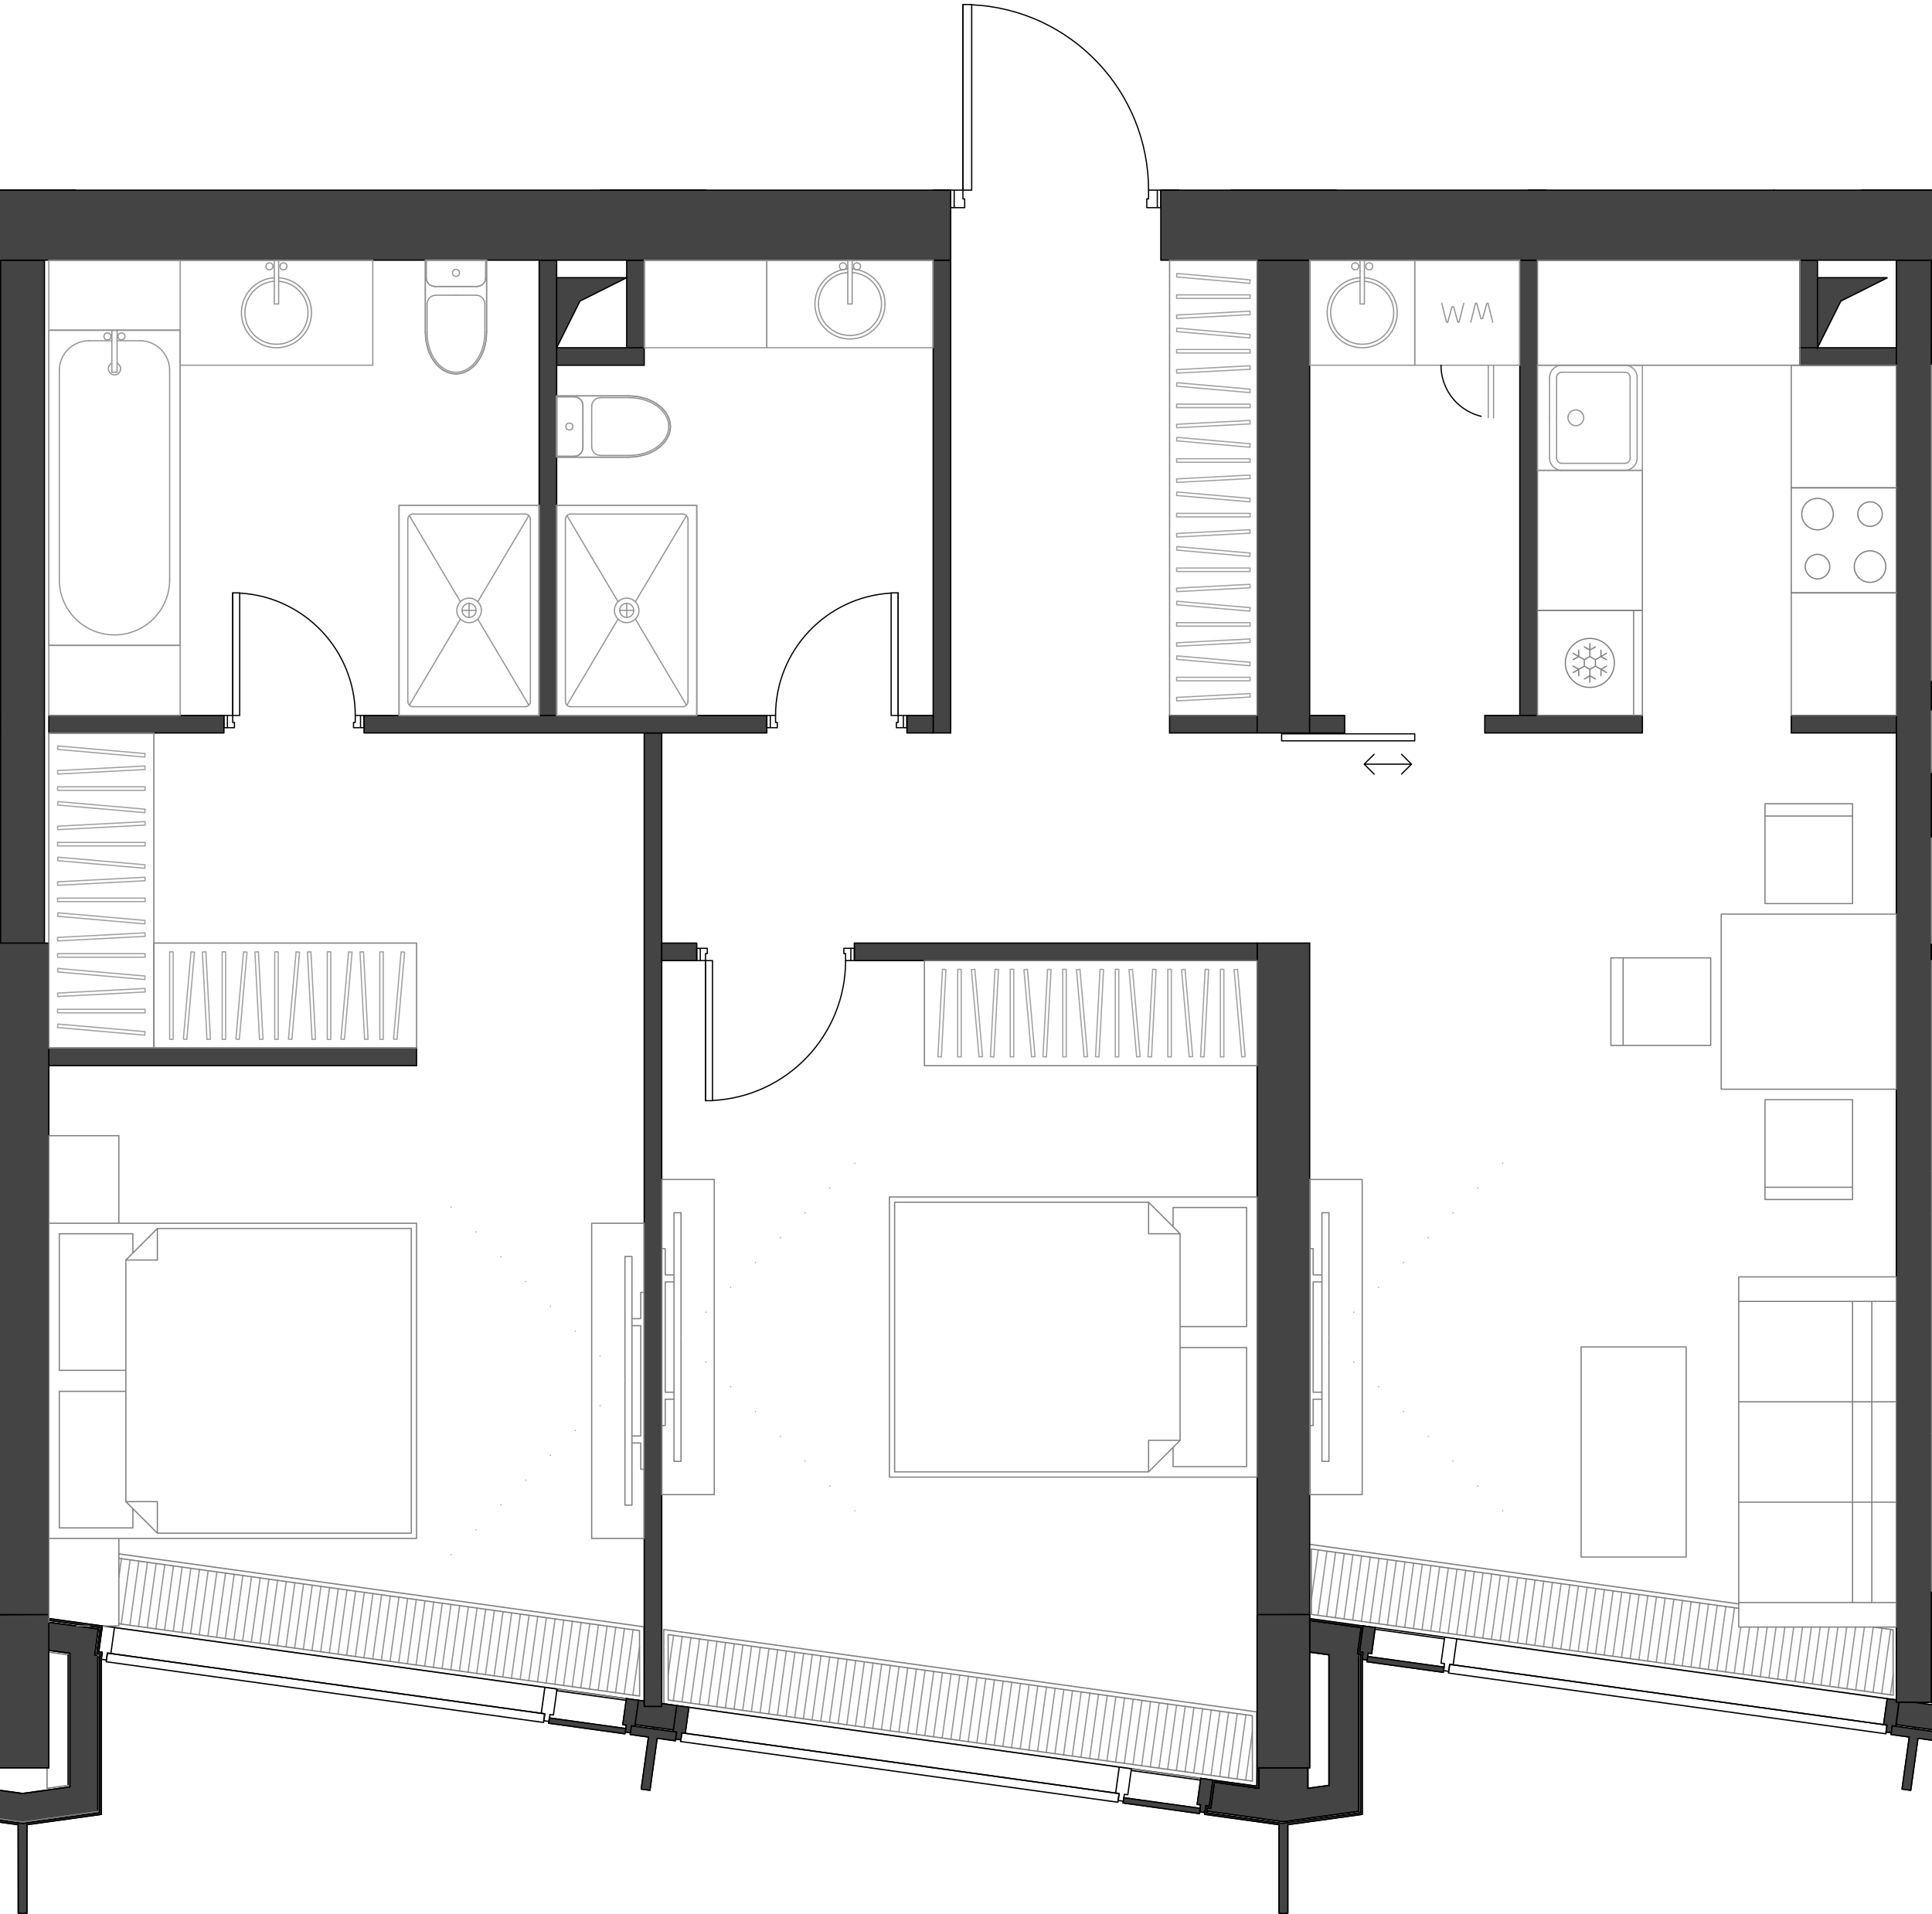 <svg version="1.1" xmlns="http://www.w3.org/2000/svg" xmlns:xlink="http://www.w3.org/1999/xlink" viewBox="448.01 490.746 224.096 222.063"><path fill="none" d="M448.01 712.809v-200.08h110.346l.636-21.983h21.14l2.449 21.984h89.525v200.079H448.01z"></path><path d="M667.893 573.742v114.113l-.973-.135-49.925-6.935-1.408-.195-8.004-1.111v-.002l-.15-.019-1.296-.18a.059.059 0 0 0-.055.012l-6.086-.845v-.474h-.075v-.023h-6.169v17.87l-.035 2.055-1.402-.195h-.002c-.01-.002-.017.004-.025.006-.003-.001-.003-.006-.006-.007-.002 0-.001-.004-.003-.004l-3.496-.485.001-.007-.074-.01-.704-.099-.778-.109-7.974-1.106-1.408-.197c-.002 0-.003.002-.004.001l-49.847-6.924-1.557-.216-3.72-.517-.04-.006-.518-.071v-.001l-.518-.071-.965-.134-8.047-1.118-1.409-.196-.002.001-.002-.001-49.92-6.933-1.41-.196c-.016-.006-.032 0-.046.01l-6.094-.846v-78.37h-.508v-79.067h214.654v52.737Z" fill="none"></path><clipPath id="a"><path fill="none" d="M448.01 712.809v-200.08h110.346l.636-21.983h21.14l2.449 21.984h89.525v200.079H448.01z"></path></clipPath><g data-name="Layer 27" clip-path="url(#a)"><path d="m525.516 684.927.62-4.472m-.027 7.584 1.034-7.444m-.028 7.583 1.034-7.444m-.028 7.584 1.034-7.444m-.028 7.584 1.034-7.444m-.028 7.584 1.034-7.445m-.028 7.584 1.033-7.444m-.027 7.584 1.033-7.444m-.027 7.584 1.033-7.444m-.027 7.583 1.033-7.444m-.028 7.584 1.034-7.444m-.028 7.584 1.034-7.444m-.028 7.583 1.034-7.444m-.028 7.584 1.034-7.444m-.028 7.584 1.034-7.444m-.028 7.584 1.034-7.445m-.028 7.584 1.034-7.444m-.028 7.584 1.034-7.444m-.028 7.584 1.034-7.444m-.028 7.583 1.034-7.444m-.028 7.584 1.034-7.444m-.028 7.584 1.034-7.444m-.028 7.583 1.034-7.444m-.028 7.584 1.034-7.444m-.028 7.584 1.034-7.444m-.028 7.584 1.034-7.445m-.028 7.584 1.034-7.444m-.028 7.584 1.034-7.444m-.028 7.584 1.034-7.444m-.028 7.583 1.034-7.444m-.028 7.584 1.034-7.444m-.028 7.584 1.033-7.444m-.027 7.583 1.033-7.444m-.027 7.584 1.033-7.444m-.027 7.584 1.033-7.444m-.028 7.584 1.034-7.445m-.028 7.584 1.034-7.444m-.028 7.584 1.034-7.444m-.028 7.584 1.034-7.444m-.028 7.583 1.034-7.444m-.028 7.584 1.034-7.444m-.028 7.584 1.034-7.444m-.028 7.583 1.034-7.444m-.028 7.584 1.034-7.444m-.028 7.584 1.034-7.444m-.028 7.584 1.034-7.445m-.028 7.584 1.034-7.444m-.028 7.584 1.034-7.444m-.028 7.584 1.034-7.444m-.028 7.583 1.034-7.444m-.028 7.584 1.034-7.444m-.028 7.584 1.034-7.444m-.028 7.583 1.034-7.444m-.028 7.584 1.034-7.444m-.028 7.584 1.034-7.444m-.028 7.584 1.034-7.445m-.028 7.584 1.033-7.444m-.027 7.584 1.033-7.444m-.027 7.584 1.033-7.444m-.027 7.583 1.033-7.444m-.028 7.584 1.034-7.444m-.028 7.584 1.034-7.444m-.028 7.583 1.034-7.444m-.028 7.584 1.034-7.444m-.028 7.584 1.034-7.444m-.028 7.584 1.034-7.445m-.028 7.584 1.034-7.444m-.028 7.584.77-5.547m-131.475-17.99.3-2.16m-.028 7.583 1.034-7.444m-.028 7.584 1.034-7.444m-.028 7.584 1.034-7.445m-.028 7.584 1.033-7.444m-.027 7.584 1.033-7.444m-.027 7.584 1.033-7.445m-.027 7.584 1.033-7.444m-.027 7.584 1.033-7.444m-.028 7.584 1.034-7.444m-.028 7.583 1.034-7.444m-.028 7.584 1.034-7.444m-.028 7.584 1.034-7.444m-.028 7.584 1.034-7.445m-.028 7.584 1.034-7.444m-.028 7.584 1.034-7.444m-.028 7.584 1.034-7.445m-.028 7.584 1.034-7.444m-.028 7.584 1.034-7.444m-.028 7.584 1.034-7.444m-.028 7.583 1.034-7.444m-.028 7.584 1.034-7.444m-.028 7.584 1.034-7.444m-.028 7.584 1.034-7.445m-.028 7.584 1.034-7.444m-.028 7.584 1.034-7.444m-.028 7.584 1.034-7.445m-.028 7.584 1.034-7.444m-.028 7.584 1.034-7.444m-.028 7.584 1.033-7.444m-.027 7.583 1.033-7.444m-.027 7.584 1.033-7.444m-.027 7.584 1.033-7.444m-.027 7.584 1.033-7.445m-.028 7.584 1.034-7.444m-.028 7.584 1.034-7.444m-.028 7.584 1.034-7.445m-.028 7.584 1.034-7.444m-.028 7.584 1.034-7.444m-.028 7.584 1.034-7.444m-.028 7.583 1.034-7.444m-.028 7.584 1.034-7.444m-.028 7.584 1.034-7.444m-.028 7.584 1.034-7.445m-.028 7.584 1.034-7.444m-.028 7.584 1.034-7.444m-.028 7.584 1.034-7.445m-.028 7.584 1.034-7.444m-.028 7.584 1.034-7.444m-.028 7.584 1.034-7.444m-.028 7.583 1.034-7.444m-.028 7.584 1.034-7.444m-.028 7.584 1.034-7.444m-.028 7.584 1.034-7.445m-.028 7.584 1.033-7.444m-.027 7.584 1.033-7.444m-.027 7.584 1.033-7.445m-.027 7.584 1.033-7.444m-.027 7.584 1.033-7.444m-.028 7.584 1.034-7.444m-.028 7.583.77-5.547m145.41 3.21-.32 2.302m.027-7.583-1.034 7.444m.028-7.584-1.034 7.444m.027-7.578-1.033 7.438m.008-7.438-1.014 7.299m-.011-7.299-.995 7.159m-.03-7.159-.976 7.02m-.05-7.02-.956 6.88m-.07-6.88-.936 6.74m-.089-6.74-.916 6.6m-.11-6.6-.896 6.46m-.129-6.46-.877 6.32m-.148-6.32-.858 6.18m-.167-6.18-.84 6.041m-.186-6.04-.82 5.9m-.205-5.9-.8 5.76m-.225-5.76-.781 5.621m-.245-5.622-.761 5.482m-.264-5.482-.742 5.343m.028-7.584-1.034 7.444m.028-7.584-1.034 7.444m.028-7.584-1.034 7.444m.028-7.583-1.034 7.444m.028-7.584-1.034 7.444m.028-7.584L643.136 684m.028-7.584-1.034 7.445m.028-7.584-1.034 7.444m.028-7.584-1.034 7.444m.028-7.584-1.034 7.444m.028-7.583-1.034 7.444m.028-7.584-1.034 7.444m.028-7.584-1.034 7.444m.028-7.584-1.034 7.445m.028-7.584-1.034 7.444m.028-7.584-1.034 7.444m.028-7.584-1.034 7.444m.028-7.583-1.033 7.444m.027-7.584-1.033 7.444m.028-7.584-1.034 7.444m.028-7.584-1.034 7.445m.028-7.584-1.034 7.444m.028-7.584-1.034 7.444m.028-7.584-1.034 7.445m.028-7.584-1.034 7.444m.028-7.584-1.034 7.444m.028-7.584-1.034 7.444m.028-7.583-1.034 7.444m.028-7.584-1.034 7.444m.028-7.584-1.034 7.444m.028-7.584-1.034 7.445m.028-7.584-1.034 7.444m.028-7.584-1.034 7.444m.028-7.584-1.034 7.444m.028-7.583-1.034 7.444m.028-7.584-1.034 7.444m.028-7.584-1.034 7.444m.028-7.584-1.034 7.445m.028-7.584-1.034 7.444m.028-7.584-1.034 7.444m.028-7.584-1.034 7.444m.028-7.583-1.034 7.444m.028-7.584-1.033 7.444m.027-7.584-1.033 7.444m.028-7.584-1.034 7.445m.028-7.584-1.034 7.444m.028-7.584-1.034 7.444m.028-7.584-1.034 7.444m.028-7.583-.801 5.764" data-name="Layer 24" fill="none" stroke="#949494" stroke-linecap="round" stroke-linejoin="round" stroke-width=".15"></path><g data-name="Обобщенные модели" stroke-width=".15"><path fill="#444" stroke="#000001" stroke-miterlimit="10" d="m596.875 702.078 8.734-1.213V683.08l.068-.492-.2-.027.419-3.018-5.975-.83v3.691l2.235.31v15.145l-2.438.338v-2.377h-5.687v2.377l-5.163-.717-.42 3.018-.401-.056-.056.403 6.04.838 2.844.395z" data-name="HATCH"></path><path fill="none" stroke="#000001" stroke-linecap="round" stroke-linejoin="round" d="m605.677 682.588-.2-.027m-.001-.001.42-3.017m0 0-5.975-.83m0 0v3.691m0 0 2.235.31" data-name="LINE"></path><path fill="#444" stroke="#000001" stroke-linecap="round" stroke-linejoin="round" d="M602.156 682.715v15.144m0 0-2.438.338" data-name="LINE"></path><path fill="none" stroke="#000001" stroke-linecap="round" stroke-linejoin="round" d="M599.718 698.197v-2.59m0 .001h-5.687m-.001 0v2.59m0-.001-5.162-.717m0 0-.42 3.018m.001 0-.402-.056m0 0-.056.403m-.001 0 8.885 1.233" data-name="LINE"></path><path fill="#444" stroke="#000001" stroke-linecap="round" stroke-linejoin="round" d="m596.875 702.078 8.734-1.213m0 0V683.08" data-name="LINE"></path><path fill="none" stroke="#000001" stroke-linecap="round" stroke-linejoin="round" d="m605.609 683.08.068-.492" data-name="LINE"></path><path fill="#444" stroke="#000001" stroke-miterlimit="10" d="m450.625 702.078 8.734-1.213-.001-18.082-.358-.066.417-3.002-5.745-.76v3.244l2.437.338v15.5l-5.485.762-5.483-.762v-15.5l2.437-.338v-3.281l-5.745.797.42 3.018-.403.056.04.295v17.78l8.23 1.144.505.07z" data-name="HATCH"></path><path fill="none" stroke="#000001" stroke-linecap="round" stroke-linejoin="round" d="m441.89 700.865 8.735 1.213m0 0 8.734-1.213" data-name="LINE"></path><path fill="#444" stroke="#000001" stroke-linecap="round" stroke-linejoin="round" d="M459.36 700.865v-17.781" data-name="LINE"></path><path fill="none" stroke="#000001" stroke-linecap="round" stroke-linejoin="round" d="m459.36 683.084.04-.295m0 .001-.402-.057m0 0 .42-3.018m-.001 0-5.773-.801m0 0v3.28m0 .001 2.465.342" data-name="LINE"></path><path fill="#444" stroke="#000001" stroke-linecap="round" stroke-linejoin="round" d="M456.11 682.537v15.5" data-name="LINE"></path><path fill="none" stroke="#000001" stroke-linecap="round" stroke-linejoin="round" d="m456.11 698.037-5.485.762m0 0-5.484-.762" data-name="LINE"></path><path fill="none" stroke="gray" stroke-linecap="round" stroke-linejoin="round" d="m441.74 700.847 8.884 1.234m0-.001 8.734-1.213m.041-18.078.027-.198m0-.001-.2-.027m0 0 .419-3.018m0 0-1.283-.178m-4.69 3.039 2.233.31" data-name="LINE"></path><path fill="#444" stroke="#000001" stroke-linecap="round" stroke-linejoin="round" d="M455.905 682.717v15.144" data-name="LINE"></path><path fill="none" stroke="gray" stroke-linecap="round" stroke-linejoin="round" d="m455.905 697.86-2.438.34m0 0v-2.38" data-name="LINE"></path><path fill="none" stroke="#000001" stroke-linecap="round" stroke-linejoin="round" d="m615.577 680.664-8.042-1.116m0 0-.028.2m0 .001 8.042 1.117m0 0 .028-.202m-28.286 16.384-8.047-1.117m0-.001-.028.202m0 0 8.048 1.118m0 0 .027-.202m-66.624-9.253-8.047-1.118m0 0-.028.202m0 0 8.047 1.117m.001 0 .027-.2" data-name="LINE"></path><path fill="none" stroke="gray" stroke-linecap="round" stroke-linejoin="round" d="m593.27 689.778-67.762-9.41m0 0 .013 7.59m-.001-.001 66.749 9.27m.035.005.978.136m0 0-.012-7.59m0 0 .012 7.59m0 0-.978-.136m-.035-.005-66.748-9.27m-.001 0-.012-7.59m0 .001 67.762 9.41m.507-.442-68.778-9.552m.001 0 .013 8.615m0 .001 67.256 9.34m.035.004 1.487.207m0-.001-.014-8.614m-68.269-8.968 67.762 9.41m0 0 .012 7.59m0 0-.978-.136m-.035-.005-66.748-9.27m-.001 0-.012-7.59m-3.32-.46-60.391-8.387m0 7.587 60.404 8.389m-.001 0-.012-7.59m0 .001.013 7.589m-.001 0-60.403-8.389m0-7.587 60.391 8.387m.507-.443-60.898-8.457m-.512 8.543 61.424 8.53m.001-.001-.015-8.615m-60.898-7.944 60.391 8.387m0 0 .013 7.589m-.001 0-60.403-8.389m278.243 10.25-68-9.444m0 0 .015 8.596m-4.452-1.112-.012-7.589m-.001 0-2.252-.313m-15.651-2.174-49.584-6.886m0 0 .013 7.59m0-.001 67.487 9.373m0 0-67.487-9.373m0 0-.013-7.59m0 .001 4.236.588m.029.004 45.319 6.294m15.651 2.174 2.253.313m-.001 0 .013 7.59m-17.916-10.589-49.766-6.912m0 8.613 6.206.862m10.849 1.507 49.934 6.935m-66.794-9.79-.013-7.59m0 .001 49.584 6.886m15.651 2.174 2.253.313m-.001 0 .013 7.59m0-.001-67.487-9.373" data-name="LINE"></path></g><g data-name="Стены"><path fill="#444" stroke="#000001" stroke-linecap="round" stroke-linejoin="round" stroke-width=".15" d="M593.828 678.046v17.774m0 0h6.093m0 0v-17.774m0 0h-6.093m-146.25 17.774h6.094m0 0v-17.774m0 0h-6.094m0 0h6.094m140.156 0h6.093m68.047 10.177h4.062m-149.296.487h2.031" data-name="LINE"></path><g data-name="Колонны"><path fill="#444" stroke="#000001" stroke-linecap="round" stroke-linejoin="round" stroke-width=".15" d="M450.116 702.42v10.254m0 0 .508.06m0 0 .508-.06m.001-10.254 8.631-1.199m-1.402-21.854 1.283.178m0 0-.42 3.018m.001 0 .402.055m0 0-.067.478m0 0v17.946m-18.078.179 8.633 1.2m147.267-.003 8.632-1.199m0 .001v-17.987m0-.125.094-.675m0 0-.402-.056m0 0 .417-3.006m-6.203-.863v.205m0 0 5.975.83m0 0-.42 3.018m0-.001.402.056m0 0-.066.478m0 0v17.948m0 0-8.937 1.241m0 0-4.57-.634m-.036-.005-4.306-.598m0 0 .084-.604m0 0 .402.056m0 0 .419-3.018m0 0 3.4.472m.036.005 1.727.24m-.001 0v-2.377m-.202-.212v2.356m0 0-1.524-.212m-.035-.005-3.573-.496m-.421 3.018-.401-.056m-.111.797-.03.209m.001 0 8.633 1.199m0 0v10.254m0 0 .507.06m0 0 .509-.06m0 0v-10.254m-137.617-1.199v-18.111m0 0 .094-.675m0 0-.402-.056m0 0 .417-3.008m0 0-6.203-.862m0 0v.205m0 0 5.974.83m0 0-.419 3.018m0 0 .402.056m0 0-.066.478m0 0v17.948m0 0-8.938 1.241m0 0-8.937-1.241m-.203.177 8.632 1.198m0 .001v10.253m0 0 .508.06m0 .001.508-.06m0-.001v-10.254m0 0 8.633-1.198" data-name="LINE"></path></g><g data-name="Импосты витража"><path fill="#444" stroke="#000001" stroke-linecap="round" stroke-linejoin="round" stroke-width=".15" d="m616.566 683.878.419-3.018m49.925 6.934-.42 3.018m-49.505-9.952 49.925 6.934m-.42 3.018-49.924-6.934m49.924 6.934-49.924-6.934m51.752 4.112-1.408-.196m0 0-.42 3.018m0 0 .403.056m0 0-.112.805m0 0 .604.084m0 0 .112-.805m0 0 .402.056m.001 0 .418-3.018m-51.333-7.13-1.409-.196m.001 0-.42 3.018m0 0 .403.056m0 0-.112.805m0 0 .604.084m0 0 .111-.805m0 0 .403.056m0 0 .419-3.018m-9.45-1.312-1.408-.196m0 0-.42 3.018m.001 0 .402.056m0 0-.111.805m0-.001.603.084m0 0 .112-.804m0 0 .402.056m0 0 .42-3.018m61.934 12.703-.839 6.036m0 0 1.006.14m0 0 .839-6.036m0-.001 2.112.294m.14-1.006-2.606-.362m0 0 .028-.2m0-.001 2.203.306m.392-2.817-4.427-.614m0 0-.39 2.816m-.001 0 2.203.306m0 0-.028.202m0 0-2.605-.362m0 0-.14 1.006m0 0 2.113.293m-91.639 3.484-.419 3.017m-49.506-9.952 49.925 6.935m-.419 3.017-49.925-6.934m49.925 6.934-49.925-6.934m-66.62-9.252.419-3.018m49.921 6.933-.42 3.018m-49.501-9.951 49.921 6.933m-.419 3.019-49.921-6.934m49.921 6.934-49.921-6.934m126.424 14.482-.419 3.018m0 0 .403.056m0 0-.112.805m0 0 .603.084m0-.001.112-.804m0 0 .403.056m-.001 0 .42-3.018m0 0-1.409-.196m-74.671-10.371-1.409-.195m0 0-.419 3.018m0 0 .402.056m0 0-.111.804m0 0 .603.084m0 0 .112-.805m0 .001.402.055m0 0 .42-3.018m9.456 1.313-1.409-.195m0 0-.419 3.018m0 0 .403.056m-.001 0-.111.805m0 0 .603.083m0 0 .112-.804m0 0 .402.056m0 0 .42-3.018m57.168 7.939-1.409-.195m0 0-.419 3.018m0 0 .403.056m0 0-.112.805m0 0 .603.083m0 0 .112-.804m0 0 .403.056m0 0 .419-3.018m-52.899-3.246.14-1.006m0 .001-2.605-.363m0 0 .028-.2m0-.001 2.203.306m-.001 0 .392-2.817m0 0-4.426-.614m0-.001-.392 2.817m0 0 2.204.306m0 0-.028.202m0 0-2.606-.362m0 0-.14 1.006m0 0 2.113.293m0 0-.838 6.036m0 0 1.006.14m0 0 .838-6.036m0 0 2.112.293m-65.059-13.137-1.408-.196m0 0-.42 3.018m.001 0 .402.056m0 0-.112.805m.001-.001.603.084m0 0 .112-.804m0 0 .402.056m0 0 .42-3.018m66.623 9.253-1.408-.196m0 0-.42 3.018m.001 0 .402.056m0 .001-.112.804m0 0 .604.084m0 0 .112-.805m0 0 .402.056m0 0 .42-3.018" data-name="LINE"></path></g><g data-name="Панели витража"><path fill="#444" stroke="#000001" stroke-linecap="round" stroke-linejoin="round" stroke-width=".15" d="m615.42 684.744.084-.603m0-.001-8.846-1.228m0 0-.084.604m0 0 8.846 1.228m51.473 6.124-50.73-7.046m0 0-.14 1.006m.001 0 50.73 7.046m0 0 .14-1.006m-206.486-7.956-.083.604m0 0 50.725 7.045m.144-1.005-50.73-7.046m.001 0-.14 1.006m0 0 50.73 7.045m0 0 .14-1.005m-.001 0-.14 1.005m-50.729-7.045.14-1.006m117.354 16.299-50.73-7.046m0 0-.14 1.006m0 0 50.73 7.046m0 0 .14-1.006m0 0-.14 1.006m-50.73-7.046.14-1.006m60.046 9.365.084-.603m0 0-8.853-1.23m0 0-.084.604m0 0 8.853 1.23m-66.625-9.254.085-.604m0 0-8.853-1.23m0 .001-.084.603m0 0 8.853 1.23" data-name="LINE"></path></g></g><g data-name="Layer 26" fill="none" stroke="#000001" stroke-linecap="round" stroke-linejoin="round" stroke-width=".142"><path d="M559.906 514.836h-1.625m1.625-1.016v1.016m-.203-1.016h.203m-.203-1.015v1.015m-1.423-1.015h1.423m-1.423 2.031v-2.031m24.376 0v2.03m-1.422-2.03h1.422m-1.422 1.015v-1.015m-.204 1.015h.204m-.204 1.016v-1.016m1.626 1.016h-1.625m-21.125 0h-1.219m1.219-1.016v1.016m-.203-1.016h.203m-.203-1.015v1.015m-1.016-1.015h1.016m-1.016 2.031v-2.031m22.547 0h1.015m-1.015 1.015v-1.015m-.204 1.015h.204m-.204 1.016v-1.016m1.22 1.016h-1.22m1.22-2.031v2.03m-22.547-23.562v21.532" data-name="LINE"></path><path d="M581.234 512.805c0-11.495-9.03-20.963-20.511-21.507" data-name="ARC"></path><path d="m590.78 500.617-5.277-3.047" data-name="LINE"></path><path d="M585.503 497.57a6.094 6.094 0 0 0-.816 3.047" data-name="ARC"></path><path d="m630.39 500.617 14.073-8.125" data-name="LINE"></path><path d="M646.64 500.617c0-2.852-.751-5.654-2.177-8.125" data-name="ARC"></path><path d="M559.703 512.805v-21.532m1.015 21.532h-1.015m1.015-21.532v21.532m-1.015-21.532h1.015" data-name="LINE"></path></g><g data-name="Layer 25" fill="#444" stroke="#000001" stroke-miterlimit="10" stroke-width=".15"><path d="M593.828 678.046h6.093v17.774h-6.093zM453.672 695.82v-17.774l-6.094.04v17.734h6.094zm-6.094-17.774h6.094v-77.898h-6.094v77.898zm146.25 0 6.093-.022v-77.876h-6.093v77.898zm74.14 10.177h4.062V520.93h-4.062v167.293zm-74.14-167.293h6.093v54.843h-6.093zm-145.742 0h5.078v79.218h-5.078zm108.164 0h2.03v54.843h-2.03zm68.046 0h2.03v52.812h-2.03zm-101.562 12.187v-2.031h-10.156v2.031h10.156zm-1.777-2.031h1.777V520.93h-2.031v10.156h.254zm134.823 42.656h12.188v2.031H655.78zm-145.233 0h2.03V520.93h-2.03v52.812zm-56.875 38.594h42.656v2.03h-42.656zm222.082-79.219h5.417v-2.031h-9.14v2.031h3.723zm-227.668 42.656v-2.031h-20.82v2.031h20.82zm219.069-42.656h.813v-2.031h-11.172v2.031h10.359zm-10.359-2.031h2.031V520.93h-2.03v10.156zm-139.14-28.438v-2.03h-60.937v2.03h60.937zm65 0h2.03v10.157h-2.03zm-26.406-2.031h2.03v12.188h-2.03zm26.406 0h2.03v2.031h-2.03zm-52.813 0h26.407v2.031h-26.407zm-5.186 188.093h.108V575.773h-2.031V688.71h1.923zm68.936-112.937h.235v-2.031H583.67v2.031h9.922zm32.734-62.968h1.016v-10.157h-2.031v10.157h1.015z" data-name="HATCH"></path><path d="M456.719 512.805v-12.188H444.53v12.188h12.19zm63.894 0h9.23v-12.188h-12.187v12.188h2.957zm70.167 0h12.188v-12.188h-12.187v12.188zm73.125 0h12.188v-12.188h-12.188v12.187zm-213.28 199.927.508-.06v-10.255l8.633-1.198v-18.111l.092-.676-.4-.062.401-3.003-6.187-.86.041.211 5.932.835-.399 3.01.382.063-.065.482v17.934l-8.939 1.24-8.936-1.24v-17.948l-.067-.478.399-.079-.416-2.995 5.974-.83v-.205l-6.195.868.41 3.002-.394.062.086.713.007 18.068 8.625 1.2.022 10.254.486.058zm216.76-20.975.112-.805.402.056.355-2.785h-.286v-.282l-1.06-.128-.417 2.999.402.056-.112.805.576.08.028.004zm-60.783-8.443.112-.804.402.056.383-3.023-1.375-.172-.416 2.999.402.056-.095.807.56.078.027.003zm-18.836 17.696.112-.804.403.056.419-3.018-1.409-.196-.419 3.018.403.056-.112.805.57.08.034.004zm-66.624-9.253.112-.804.402.056.42-3.018-1.409-.195-.419 3.017.403.056-.112.805.575.08.028.003zm5.835.811.112-.805.402.056.42-3.018-1.41-.195-.418 3.017.402.056-.112.805.576.08.028.004z" data-name="HATCH"></path><path fill-rule="evenodd" d="m615.42 684.744.084-.603-8.846-1.229-.084.604 4.649.645 4.197.583zm-28.285 16.384.084-.603-8.853-1.23-.084.604 5.147.715 3.706.514zm-66.625-9.253.085-.604-8.853-1.23-.084.604 5.147.715 3.706.515zm-63.791-179.07 2.03-8.125 58.907-2.032h-60.937v10.157zm210.233 10.155h-8.125v8.126l2.709-5.417 5.237-2.619.18-.09zm-146.249 0h-8.125v8.126l2.708-5.417 5.238-2.619.179-.09zm9.14-10.155 2.032-8.125 24.375-2.032h-26.407v10.157zm54.844 0 2.031-8.125 4.063-2.032h-6.094v10.157zm69.063 0 3.385-6.771 6.77-3.386H653.75v10.156z" data-name="HATCH"></path></g><g data-name="Layer 23" fill="#444" stroke="#000001" stroke-linecap="round" stroke-linejoin="round" stroke-width=".15"><path d="M558.28 520.93v-8.125H425.235v36.562h2.032V520.93H558.28zm24.376 0h182.812v-8.125H582.656v8.125zm89.374 81.25h16.25v-2.032h-16.25v2.031zm-147.265 0h4.063v-2.032h-4.063v2.031zm69.063-2.032h-46.72v2.031h46.72v-2.03zm-140.156-24.375h20.312v-2.031h-20.312v2.031zm99.531 0h3.047v-2.031h-3.047v2.032zm-62.969 0h46.719v-2.031h-46.719v2.031zm109.687-2.031h4.062v2.031h-4.062zm20.312 0v2.031h18.281v-2.031h-18.28zm-17.265-71.094h27.422v-2.03h-27.422v2.03zm54.167 0h6.77v-2.03H646.64v2.03h10.495zm-63.344 195.311-1.487-.207v.205l1.487.207.24.033-.019-2.377h-.184l-.037 2.139z"></path><path d="m606.084 679.366-6.163-.856v.203l5.975.83-.42 3.018.402.055-.066.492v17.934l-9.074 1.223-4.434-.616-.035-.005-4.306-.598.084-.604.402.056.419-3.018 3.4.47v-.203l-3.573-.465-.42 2.987-.4-.04-.141.99 8.633 1.199v10.254l.507.06.509-.06v-10.254l8.632-1.199.002-18.125.09-.661-.399-.063.376-3.004zm61.273 12.592 2.113.293-.839 6.036.839.116.167.024.839-6.036 2.112.293.14-1.006-5.231-.726-.14 1.006zm.929-3.735-.318 2.59 4.29.595.095.013.392-2.817-2.746-.38h-1.713zm-147.172 3.736 2.113.293-.838 6.036.838.116.168.024.838-6.036 2.112.293.14-1.006-5.23-.726-.14 1.006zm3.651-3.249h-2.031l-.025-.631-.633-.088-.392 2.816 2.224.31 2.203.305.39-2.817-1.736-.24v.345z"></path></g><g data-name="Двери"><path fill="none" stroke="#000001" stroke-linecap="round" stroke-linejoin="round" stroke-width=".142" d="M553.203 575.164v-1.422m0 0h-1.016m0 0v.812m0 0h-.203m0 0v.61m0 0h1.219m-16.25 0h1.218m0 0v-.61m0 0h-.203m0 0v-.812m0 0h-1.015m0 0v1.422m15.843 0v-1.422m0 0h-.609m0 0v.812m0 0h-.203m0 0v.61m0 0h.812m-15.437-1.422v1.422m0 0h.812m0 0v-.61m0 0h-.203m0 0v-.812m0 0h-.61m14.829-14.219v14.219" data-name="LINE"></path><path d="M551.368 559.547c-7.522.434-13.4 6.66-13.4 14.195" fill="none" stroke="#000001" stroke-linecap="round" stroke-linejoin="round" stroke-width=".142" data-name="ARC"></path><path fill="none" stroke="#000001" stroke-linecap="round" stroke-linejoin="round" stroke-width=".142" d="M475.203 575.164h-1.219m1.219-.61v.61m-.203-.61h.203m-.203-.812v.812m-1.016-.812H475m-1.016 1.422v-1.422m16.25 0v1.422m-1.016-1.422h1.016m-1.016.812v-.812m-.203.812h.203m-.203.61v-.61m1.219.61h-1.219m-13.812 0h-.813m.813-.61v.61m-.203-.61h.203m-.203-.812v.812m-.61-.812h.61m-.61 1.422v-1.422m14.828 0h.61m-.61.812v-.812m-.203.812h.203m-.203.61v-.61m.813.61h-.813m.813-1.422v1.422M475 559.523v14.219" data-name="LINE"></path><path d="M489.218 573.742c0-7.535-5.877-13.761-13.4-14.195" fill="none" stroke="#000001" stroke-linecap="round" stroke-linejoin="round" stroke-width=".142" data-name="ARC"></path><path fill="none" stroke="#000001" stroke-linecap="round" stroke-linejoin="round" stroke-width=".142" d="M528.828 600.758v1.421m0 .001h1.015m0 0v-.813m0 0h.203m0 0v-.61m0 .001h-1.218m18.281 0h-1.219m0 0v.609m0 0h.203m0 0v.812m0 .001h1.016m0 0v-1.422m-17.875 0v1.421m0 .001h.61m-.001 0v-.813m0 0h.203m0 0v-.61m0 .001h-.812m17.469 1.422v-1.422m0 0h-.813m0 0v.609m0 0h.203m0 0v.812m0 .001h.61m-16.86 16.25v-16.25" data-name="LINE"></path><path d="M530.66 618.409c8.647-.436 15.433-7.573 15.433-16.23" fill="none" stroke="#000001" stroke-linecap="round" stroke-linejoin="round" stroke-width=".142" data-name="ARC"></path><path fill="none" stroke="#000001" stroke-linecap="round" stroke-linejoin="round" stroke-width=".142" d="m606.244 579.394 1.149 1.149m-1.149-1.149 1.149-1.15m4.335 1.15-1.149 1.149m1.149-1.149-1.149-1.15m-4.335 1.15h5.484" data-name="LINE"></path><g data-name="Панель"><path fill="none" stroke="#000001" stroke-linecap="round" stroke-linejoin="round" stroke-width=".142" d="M552.187 559.523h-.812m0 0v14.219m0 0h.812m0 0v-14.219M475 573.742v-14.219m.812 14.219H475m.812-14.219v14.219M475 559.523h.812m54.031 58.907h.813m0 0v-16.25m0 0h-.813m0 0v16.25m66.827-42.555v.812m0 0h15.438m0 0v-.812m0 0h-15.437" data-name="LINE"></path></g></g><g data-name="Мебель"><path fill="none" stroke="gray" stroke-linecap="round" stroke-linejoin="round" stroke-width=".142" d="M678.124 626.554h-6.094m0 0v30.469m0 0h6.094m-5.687-25.493h-.407m0 0v20.516m0 0h.407m-.407-25.492h6.094m-6.094 30.469h6.094m-6.094-30.469v30.469m-25.593-45.003H636.28m0 0h-1.421m0-10.157h1.422m-.001 0h10.157m-11.578 10.157v-10.157m1.421 10.157v-10.157m0 10.157v-10.157m10.157 10.157v-10.157m16.453 16.453v10.157m0 0v1.422m-10.156-.001v-1.421m0 0v-10.157m10.156 11.578h-10.156m10.156-1.421h-10.156m10.156 0h-10.156m10.156-10.157h-10.156m0-22.75V585.41m0 0v-1.422m10.156 0v1.422m0 0v10.156m-10.156-11.578h10.156m-10.156 1.422h10.156m-10.156 0h10.156m-10.156 10.156h10.156m5.078 21.532v-20.313m0 0h-20.313m0 0v20.313m0 0h20.313m0-69.762H655.78m0 0v12.187m0 0h12.188m0 0v-12.187" data-name="LINE"></path><circle cx="658.827" cy="556.476" r="1.422" fill="none" stroke="gray" stroke-linecap="round" stroke-linejoin="round" stroke-width=".142" data-name="CIRCLE"></circle><circle cx="664.921" cy="556.476" r="1.828" fill="none" stroke="gray" stroke-linecap="round" stroke-linejoin="round" stroke-width=".142" data-name="CIRCLE"></circle><circle cx="658.827" cy="550.383" r="1.828" fill="none" stroke="gray" stroke-linecap="round" stroke-linejoin="round" stroke-width=".142" data-name="CIRCLE"></circle><circle cx="664.921" cy="550.383" r="1.422" fill="none" stroke="gray" stroke-linecap="round" stroke-linejoin="round" stroke-width=".142" data-name="CIRCLE"></circle><path fill="none" stroke="gray" stroke-linecap="round" stroke-linejoin="round" stroke-width=".142" d="M626.327 561.555v12.187m0 0h12.187m0 0v-12.187m0 0h-12.187" data-name="LINE"></path><circle cx="632.42" cy="567.648" r="2.844" fill="none" stroke="gray" stroke-linecap="round" stroke-linejoin="round" stroke-width=".142" data-name="CIRCLE"></circle><path fill="none" stroke="gray" stroke-linecap="round" stroke-linejoin="round" stroke-width=".142" d="m632.42 566.159.645-.373m-.645.373-.645-.373m.645 1.117v-1.49m0 3.725.645.372m-.645-.372-.645.372m.645-1.117v1.49m1.29-1.49v.745m0-.745.645-.372m-1.29-.001 1.29.745m-.645-1.862v-.744m0 .744.645.373m-1.29 0 1.29-.745m-3.225.372v-.744m0 .744-.645.373m1.29 0-1.29-.745m1.29.745v.745m.645-1.118-.645.373m1.29 0-.645-.373m.645 1.117v-.744m-.645 1.117.645-.372m-1.29-.001.645.373m-1.29 0v.745m0-.745-.645-.372m1.29-.001-1.29.745m7.013 4.977v-12.187m18.282-2.032v14.219m0 0h12.188m0 0v-14.219m0 0H655.78m-17.266-14.218h-12.187m0 0v16.25m0-.001h12.187m0 0v-16.25m17.266 2.032h12.188m0 0v-14.219m0 0H655.78m0 0v14.219m-12.187 99.659h-12.187m0 0v24.375m0 0h12.187m0 0v-24.375m19.297-5.281h2.234m0 0h2.844m-18.281 0h13.203m0 34.937h-13.203m18.281 0h-2.844m0 0h-2.234m0 0v-34.937m-13.203 0v34.937m18.281-34.937v34.937m-2.844-34.937v34.937m-15.437 0v2.844m0 0h18.28m.001 0v-2.844m0 0h-18.281m18.281-34.937v-2.844m0 0h-18.281m0 0v2.844m0 0h18.28m-2.843 11.646h-2.234m2.234 0h2.844m-11.172 0h6.094m-2.031 0h-11.172m15.437 11.646h-2.234m2.234-23.292h-3.23m3.23 34.937h-3.23m3.23-11.645h2.844m-2.844-23.292h2.844m-2.844 34.937h2.844m-11.172-11.645h6.094m-6.094-23.292h11.172m-11.172 34.937h11.172m-7.109-11.645h-11.172m11.172-23.292h-11.172m11.172 34.937h-11.172m-43.672-12.519V627.57m0 0h-6.094m0 0v36.562m0 0h6.094m-4.672-24.679v-.813m0 0h-1.015m-.001 0v-3.047m0 0h-.406m0 0v20.516m0 0h.406m0 0v-3.047m0 0h1.016m0 0v-.812m0 0h-1.015m-.001 0v-12.797m0 0h1.016m.813 20.82v-28.844m0 .001h-.813m0 0v28.843m0 0h.813m0 0h-.813m0 0v-28.844m0 .001h.813m0 0v28.843m3.859-2.234v6.093m-6.094 0h6.094m0-36.562v6.094m-6.094-6.094h6.094m-6.094 36.562V627.57m6.094 6.094v24.375" data-name="LINE"></path><path fill="none" stroke="#a0a0a0" stroke-dasharray="0 0 .01 4.062" stroke-linecap="round" stroke-linejoin="round" stroke-width=".142" d="m602.156 645.851 21.544 21.545m-21.544-21.545 21.544-21.544" data-name="LINE"></path><path fill="none" stroke="#a0a0a0" stroke-linecap="round" stroke-linejoin="round" stroke-width=".142" d="m584.479 571.65.021.406m8.499-.853-8.52.447m8.541-.04-.021-.407m-8.499.853 8.52-.447m-8.541-6.297.021.406m8.499-.852-8.52.446m8.541-.04-.021-.406m-8.499.852 8.52-.446m-8.541-6.297.021.406m8.499-.853-8.52.447m8.541-.041-.021-.406m-8.499.852 8.52-.446m-8.541-6.297.021.406m8.499-.853-8.52.447m8.541-.04-.021-.406m-8.499.852 8.52-.446m-8.536 17.123v-.406m8.531.406h-8.531m8.531-.406v.406m-8.531-.406h8.531m-8.531-5.931v-.407m8.531.407h-8.531m8.531-.407v.407m-8.531-.407h8.531m-8.531-5.931v-.406m8.531.406h-8.531m8.531-.406v.406m-8.531-.406h8.531m-8.533 10.596.036-.405m8.463 1.149-8.499-.744m8.534.339-.035.405m-8.463-1.149 8.498.744m-8.534-6.676.036-.405m8.463 1.148-8.499-.743m8.534.338-.035.405m-8.463-1.148 8.498.743m-8.534-6.676.036-.405m8.463 1.149-8.499-.744m8.534.339-.035.405m-8.463-1.149 8.498.744m-8.537-8.599.021.406m8.499-.853-8.52.447m8.541-.04-.021-.407m-8.499.853 8.52-.447m-8.536 4.449v-.407m8.531.407h-8.531m8.531-.407v.407m-8.531-.407h8.531m-8.531-5.931v-.406m8.531.406h-8.531m8.531-.406v.406m-8.531-.406h8.531m-8.533 4.259.036-.405m8.463 1.148-8.499-.743m8.534.338-.035.405m-8.463-1.148 8.498.743m-8.534-6.676.036-.405m8.463 1.149-8.499-.744m8.534.339-.035.405m-8.463-1.149 8.498.744m-8.537-2.262.021.406m8.499-.852-8.52.446m8.541-.04-.021-.406m-8.499.852 8.52-.446m-8.536-1.889v-.407m8.531.407h-8.531m8.531-.407v.407m-8.531-.407h8.531m-8.533-2.078.036-.405m8.463 1.148-8.499-.743m8.534.338-.035.405m-8.463-1.148 8.498.743m-8.537-2.261.021.406m8.499-.853-8.52.447m8.541-.041-.021-.405m-8.499.851 8.52-.446m-8.536-1.889v-.406m8.531.406h-8.531m8.531-.406v.406m-8.531-.406h8.531m-8.533-2.079.036-.405m8.463 1.149-8.499-.744m8.534.339-.035.405m-8.463-1.149 8.498.744m-8.537-2.261.021.405m8.499-.852-8.52.447m8.541-.041-.021-.406m-8.499.852 8.52-.446m-8.538-4.374.036-.405m8.463 1.148-8.499-.743m8.534.339-.035.404m-8.463-1.148 8.498.744m-8.532 2.146v-.407m8.531.407h-8.531m8.531-.407v.407m-8.531-.407h8.531" data-name="LINE"></path><path fill="none" stroke="gray" stroke-linecap="round" stroke-linejoin="round" stroke-width=".142" d="M583.671 520.93v52.812m0 0h10.157m0 0V520.93m0 0H583.67m.001 0v52.812m10.157 0H583.67m10.158-52.812v52.812m0-52.812H583.67m73.126 0h-30.47m.001 0v12.187m0 0h30.47m-.001 0V520.93M463.422 636.101v-2.234m0 0h-8.532m0 0v15.843m0 0h7.72m.812 18.282v-2.235m-.812-13.609h-7.72m0 0v15.844m0 0h8.532m-1.625 11.375V669.21m0 0h-8.125m0 0v9.707m3.234.45h1.477m1.6 0h1.814m-8.125-10.157h42.656m0 0v-36.562m0 0h-42.656m0 0v36.562m8.125-36.562v-10.156m0 0h-8.125m0 0v10.156m0 0h8.125m.813 32.297 3.655 3.656m0 0h29.453m0 0v-35.344m0 0h-29.453m0 0-3.656 3.657m.001 0v28.03m0-28.03h3.655m0 0v-3.657m0 0-3.656 3.657m.001 28.031 3.655 3.656m0 0v-3.656m0 0h-3.656m54.031 4.265h6.094m0 0v-36.562m0 0h-6.094m0 0v36.562m4.672-24.68h1.016m0 0v12.798m0 0h-1.016m0 0v.812m0 0h1.016m0 0v3.047m0 0h.406m0 0v-20.516m0 0h-.406m0 0v3.047m0 0h-1.016m0 0v.813m-.812 20.82h.812m0 0v-28.844m0 0h-.812m0 0v28.844m0 0h.812m0 0v-28.844m0 0h-.812m0 0v28.844m-3.86-2.234v6.093m6.094 0h-6.094m0-36.562v6.094m6.094-6.094h-6.094m6.094 36.562v-36.562m-6.094 6.094v24.375" data-name="LINE"></path><path fill="none" stroke="#a0a0a0" stroke-dasharray="0 0 .01 4.062" stroke-linecap="round" stroke-linejoin="round" stroke-width=".142" d="m520.5 650.93-21.545 21.544M520.5 650.93l-21.545-21.545" data-name="LINE"></path><path fill="none" stroke="#a0a0a0" stroke-linecap="round" stroke-linejoin="round" stroke-width=".142" d="m464.847 580.012-.021-.406m-10.121.937 10.142-.531m-10.163.126.02.405m10.122-.937-10.142.532m10.158-1.974-.036.405m-10.082-1.29 10.118.885m-10.153-.48.035-.405m10.082 1.29-10.117-.885m10.158 8.78-.021-.406m-10.121.937 10.142-.531m-10.163.126.02.405m10.122-.937-10.142.532m10.16-4.568v.407m-10.157-.407h10.157m-10.157.407v-.407m10.157.407h-10.157m10.157 6.045v.407m-10.157-.407h10.157m-10.157.406v-.406m10.157.406h-10.157m10.155-4.264-.036.405m-10.082-1.29 10.118.885m-10.153-.48.035-.405m10.082 1.29-10.117-.885m10.153 6.933-.036.404m-10.082-1.29 10.118.886m-10.153-.481.035-.405m10.082 1.29-10.117-.885m10.158 2.328-.021-.406m-10.121.938 10.142-.532m-10.163.126.02.406m10.122-.938-10.142.532m10.16 1.885v.406m-10.157-.406h10.157m-10.157.406v-.406m10.157.406h-10.157m10.155 2.187-.036.405m-10.082-1.289 10.118.885m-10.153-.481.035-.404m10.082 1.289-10.117-.885m10.158 2.328-.021-.405m-10.121.937 10.142-.532m-10.163.126.02.406m10.122-.937-10.142.531m10.16 1.885v.406m-10.157-.406h10.157m-10.157.406v-.406m10.157.406h-10.157m10.155 2.188-.036.405m-10.082-1.29 10.118.885m-10.153-.481.035-.404m10.082 1.29-10.117-.886m10.158 2.328-.021-.405m-10.121.937 10.142-.532m-10.163.126.02.406m10.122-.937-10.142.531m10.158 4.479-.036.405m-10.082-1.29 10.118.885m-10.153-.48.035-.405m10.082 1.29-10.117-.885m10.155-2.114v.406m-10.157-.406h10.157m-10.157.406v-.406m10.157.406h-10.157" data-name="LINE"></path><path fill="none" stroke="gray" stroke-linecap="round" stroke-linejoin="round" stroke-width=".142" d="M465.86 612.336v-36.563m0 0h-12.188m0 0v36.563m0 0h12.187m.001 0v-36.563m-12.188 0h12.187m-12.187 36.563v-36.563m0 36.563h12.187" data-name="LINE"></path><path fill="none" stroke="#a0a0a0" stroke-linecap="round" stroke-linejoin="round" stroke-width=".142" d="m471.89 601.16-.406.021m.937 10.121-.531-10.142m.126 10.164.405-.022m-.937-10.121.532 10.143m-4.329-10.16h.407m-.407 10.156v-10.156m.407 10.156h-.407m.407-10.156v10.156m5.687-10.156h.406m-.406 10.156v-10.156m.406 10.156h-.406m.406-10.156v10.156m-4.025-10.155.405.036m-1.29 10.082.885-10.118m-.481 10.153-.404-.035m1.29-10.083-.886 10.118m6.575-10.153.404.036m-1.29 10.082.886-10.118m-.481 10.153-.405-.035m1.29-10.083-.885 10.118m2.209-10.158-.406.021m.937 10.121-.531-10.142m.126 10.164.405-.022m-.937-10.121.532 10.143m1.765-10.16h.406m-.406 10.156v-10.156m.406 10.156h-.406m.406-10.156v10.156m2.069-10.155.404.036m-1.29 10.082.885-10.118m-.48 10.153-.405-.035m1.29-10.083-.885 10.118m2.208-10.158-.405.021m.937 10.121-.532-10.142m.126 10.164.406-.022m-.937-10.121.531 10.143m1.765-10.16h.407m-.407 10.156v-10.156m.407 10.156h-.407m.407-10.156v10.156m2.068-10.155.405.036m-1.29 10.082.885-10.118m-.48 10.153-.405-.035m1.29-10.083-.885 10.118m2.208-10.158-.406.021m.938 10.121-.532-10.142m.126 10.164.406-.022m-.938-10.121.532 10.143m4.24-10.159.405.036m-1.29 10.082.885-10.118m-.481 10.153-.404-.035m1.29-10.083-.886 10.118m-1.994-10.154h.406m-.406 10.156v-10.156m.406 10.156h-.406m.406-10.156v10.156" data-name="LINE"></path><path fill="none" stroke="gray" stroke-linecap="round" stroke-linejoin="round" stroke-width=".142" d="M496.328 600.148h-30.469m.001 0v12.188m0 0h30.468m0 0v-12.188m0 0h-30.469m.001 12.188v-12.188m30.468 12.188h-30.469m30.469 0v-12.188m175.702 2.032v24.374m0 0h12.188m0-24.374H672.03m0 0v24.374m12.188 0H672.03m12.188-24.374H672.03m-87.14 42.452h7.719m0 0V630.82m0 0h-8.531m0 0v2.234m0 27.828h8.53m.001 0V647.07m0 0h-7.719m-.812 11.578v2.234m9.75 1.219v-32.5m0 0H551.17m.001 0v32.5m0 0h42.657m-8.938-4.266v-23.968m0 0-3.656-3.656m0-.001H551.78m0 0v31.282m0 0h29.454m0 0 3.656-3.657m0-23.968-3.656-3.656m0-.001v3.657m0 0h3.656m0 23.968h-3.656m0 0v3.657m0 0 3.656-3.657m-54.031 6.297V627.57m0 0h-6.094m0 0v36.562m0 0h6.094m-4.672-24.679v-.813m0 0h-1.016m0 0v-3.047m0 0h-.406m0 0v20.516m0 0h.406m0 0v-3.047m0 0h1.016m0 0v-.812m0 0h-1.016m0 0v-12.797m0 0h1.016m.813 20.82v-28.844m0 .001h-.813m0 0v28.843m0 0H527m0 0h-.813m0 0v-28.844m0 .001H527m0 0v28.843m3.859-2.234v6.093m-6.094 0h6.094m0-36.562v6.094m-6.094-6.094h6.094m-6.094 36.562V627.57m6.094 6.094v24.375" data-name="LINE"></path><path fill="none" stroke="#a0a0a0" stroke-dasharray="0 0 .01 4.062" stroke-linecap="round" stroke-linejoin="round" stroke-width=".142" d="m527 645.851 21.544 21.545M527 645.851l21.544-21.544" data-name="LINE"></path><path fill="none" stroke="#a0a0a0" stroke-linecap="round" stroke-linejoin="round" stroke-width=".142" d="m557.202 613.355-.405-.021m.937-10.121-.532 10.142m.126-10.164.406.022m-.937 10.121.531-10.143m5.968 10.164-.406-.021m.937-10.121-.531 10.142m.126-10.164.405.022m-.937 10.121.532-10.143m-4.329 10.16h.406m-.406-10.156v10.156m.407-10.156h-.407m.407 10.156v-10.156m2.068 10.155.405-.036m-1.29-10.082.885 10.118m-.481-10.153-.404.035m1.29 10.082-.886-10.117m8.303 10.158-.406-.021m.937-10.121-.531 10.142m.126-10.164.405.022m-.937 10.121.532-10.143m-4.329 10.16h.406m-.406-10.156v10.156m.406-10.156h-.406m.406 10.156v-10.156m5.687 10.156h.407m-.407-10.156v10.156m.407-10.156h-.406m.406 10.156v-10.156m-4.025 10.155.404-.036m-1.29-10.082.886 10.118m-.481-10.153-.405.035m1.29 10.082-.885-10.117m6.574 10.153.405-.036m-1.29-10.082.885 10.118m-.48-10.153-.405.035m1.29 10.082-.885-10.117m2.208 10.158-.405-.021m.937-10.121-.532 10.142m.127-10.164.405.022m-.937 10.121.531-10.143m1.765 10.16h.407m-.407-10.156v10.156m.406-10.156h-.406m.406 10.156v-10.156m2.069 10.155.405-.036m-1.29-10.082.885 10.118m-.48-10.153-.405.035m1.29 10.082-.885-10.117m2.208 10.158-.406-.021m.938-10.121-.532 10.142m.126-10.164.406.022m-.938 10.121.532-10.143m1.765 10.16h.406m-.406-10.156v10.156m.406-10.156h-.406m.406 10.156v-10.156m2.069 10.155.404-.036m-1.289-10.082.885 10.118m-.481-10.153-.404.035m1.289 10.082-.885-10.117m2.208 10.158-.405-.021m.937-10.121-.531 10.142m.126-10.164.405.022m-.937 10.121.532-10.143m4.24 10.159.404-.036m-1.29-10.082.886 10.118m-.481-10.153-.405.035m1.29 10.082-.885-10.117m-1.994 10.154h.406m-.406-10.156v10.156m.406-10.156h-.406m.406 10.156v-10.156" data-name="LINE"></path><path fill="none" stroke="gray" stroke-linecap="round" stroke-linejoin="round" stroke-width=".142" d="M593.828 614.367v-12.188m0 .001h-38.594m0 0v12.187m0 0h38.594m0 0h-38.594m0-12.187v12.187m38.594-12.187h-38.594m38.594 0v12.187m78.202 42.656v18.281m0 0h12.188m0-18.281H672.03m0 0v18.281m12.188 0H672.03m12.188-18.281H672.03" data-name="LINE"></path><g data-name="Сантехнические приборы" fill="none" stroke="#949494" stroke-linecap="round" stroke-linejoin="round" stroke-width=".142"><path d="M672.03 600.148h12.188m0-12.188H672.03m0 0v12.188m12.188-12.188H672.03m0 0v12.188m0 0h12.188" data-name="LINE"></path><circle cx="462.101" cy="529.766" r=".406" data-name="CIRCLE"></circle><path d="M460.984 529.055v4.875m0 0h.61m0 0v-4.875m0 0h-.61" data-name="LINE"></path><circle cx="460.476" cy="529.766" r=".406" data-name="CIRCLE"></circle><path d="M453.672 529.055v36.562m0 0h15.234m0 0v-36.562m0 0h-15.234m7.312 1.218h-2.64" data-name="LINE"></path><path d="M460.984 532.881a.71.71 0 1 0 .61 0m-3.25-2.608a3.453 3.453 0 0 0-3.454 3.453m0 24.274a6.398 6.398 0 1 0 12.797 0" data-name="ARC"></path><path d="M468.906 529.055v36.562m0 0h-15.234m0-36.562v36.562m15.234-36.562h-15.234" data-name="LINE"></path><path d="M467.687 533.726a3.453 3.453 0 0 0-3.453-3.453" data-name="ARC"></path><path d="M467.687 558v-24.274m-12.797 0V558m9.344-27.727h-2.64" data-name="LINE"></path><path d="M546.347 522.36a3.656 3.656 0 1 0 .508 0" data-name="ARC"></path><path d="M546.347 521.953a4.062 4.062 0 1 0 .508 0" data-name="ARC"></path><circle cx="547.414" cy="521.641" r=".406" data-name="CIRCLE"></circle><path d="M546.347 520.93v5.078m0 0h.508m0 0v-5.078m0 0h-.508" data-name="LINE"></path><circle cx="545.789" cy="521.641" r=".406" data-name="CIRCLE"></circle><path d="M536.953 531.086V520.93m19.297 0v10.156m0 0h-19.297m0-10.156h19.297m0 0v10.156m-19.297-10.156h19.297m-19.297 10.156V520.93m19.297 10.156h-19.297m-21.328 11.578v-4.875" data-name="LINE"></path><path d="M515.625 537.789c0-.561-.455-1.016-1.016-1.016" data-name="ARC"></path><path d="M514.609 536.773h-2.031m0 0v6.907m0 0h2.031" data-name="LINE"></path><path d="M514.609 543.68c.56 0 1.016-.455 1.016-1.016" data-name="ARC"></path><path d="M520.957 536.672h-8.38m.001 0v7.11m0-.001h8.379" data-name="LINE"></path><path d="m520.957 543.781 1.073-.089 1.02-.263.914-.423.764-.563.575-.674.357-.752.12-.79-.12-.792-.357-.75-.575-.675-.764-.563-.914-.423-1.02-.263-1.073-.09" data-name="LWPOLYLINE"></path><path d="M514.609 543.68c.56 0 1.016-.455 1.016-1.016" data-name="ARC"></path><path d="M515.625 537.789v4.875" data-name="LINE"></path><path d="M515.625 537.789c0-.561-.455-1.016-1.016-1.016" data-name="ARC"></path><path d="M512.578 536.773v6.907" data-name="LINE"></path><circle cx="514.05" cy="540.226" r=".406" data-name="CIRCLE"></circle><path d="M514.609 543.68h-2.031m2.031-6.907h-2.031" data-name="LINE"></path><path d="M520.957 543.781c2.664 0 4.824-1.591 4.824-3.555s-2.16-3.554-4.824-3.554" data-name="ELLIPSE"></path><path d="M520.957 543.578c2.552 0 4.62-1.5 4.62-3.352s-2.068-3.351-4.62-3.351" data-name="ELLIPSE"></path><path d="M516.64 540.226v2.336" data-name="LINE"></path><path d="M516.64 542.562c0 .561.455 1.016 1.016 1.016" data-name="ARC"></path><path d="M512.578 536.672h8.379m-8.379 7.109h8.379m-8.379-7.109v7.11" data-name="LINE"></path><path d="M517.656 536.875c-.561 0-1.016.455-1.016 1.016" data-name="ARC"></path><path d="M520.957 536.875h-3.301m0 6.703h3.3m-4.316-5.688v2.336m109.687-7.109v12.188m0 0h12.187m0 0v-12.188m0 0h-12.187m0 12.188h12.187m0 0v-12.188m-12.187 0h12.187m-12.187 12.188v-12.188m1.422 6.093v-4.671m.812 4.671v-4.671" data-name="LINE"></path><circle cx="630.796" cy="539.211" r=".914" data-name="CIRCLE"></circle><path d="M628.561 543.883c0 .336.273.61.61.61" data-name="ARC"></path><path d="M636.483 544.492h-7.312" data-name="LINE"></path><path d="M636.483 544.492a.61.61 0 0 0 .61-.61" data-name="ARC"></path><path d="M637.092 534.539v9.344" data-name="LINE"></path><path d="M637.092 534.539a.61.61 0 0 0-.609-.61" data-name="ARC"></path><path d="M629.17 533.93h7.313" data-name="LINE"></path><path d="M629.17 533.93a.61.61 0 0 0-.609.609" data-name="ARC"></path><path d="M628.561 543.883v-4.672" data-name="LINE"></path><path d="M637.905 534.539c0-.785-.637-1.422-1.422-1.422m0 12.188c.785 0 1.422-.637 1.422-1.422m-8.735-10.766c-.785 0-1.421.637-1.421 1.422m0 9.344c0 .785.636 1.422 1.422 1.422" data-name="ARC"></path><path d="M629.17 533.117h7.313m1.422 1.422v9.344m-1.422 1.422h-7.312m-1.422-1.422v-4.672m-115.171 10.156v24.375m0 0h16.25m0 0v-24.375m0 0h-16.25m7.312 12.187h1.625m-.812-.812v1.625" data-name="LINE"></path><circle cx="520.703" cy="561.554" r=".813" data-name="CIRCLE"></circle><path d="m521.708 562.56 5.926 9.988m-5.926-11.998 5.926-9.989" data-name="LINE"></path><circle cx="520.703" cy="561.554" r="1.422" data-name="CIRCLE"></circle><path d="m513.772 550.561 5.925 9.988m-5.925 11.999 5.925-9.988m-7.119 11.182h16.25m0 0v-24.375m-16.25 0h16.25m-16.25 24.375v-24.375" data-name="LINE"></path><path d="M513.593 572.117c0 .337.273.61.61.61" data-name="ARC"></path><path d="M527.203 572.726h-13" data-name="LINE"></path><path d="M527.203 572.726a.61.61 0 0 0 .61-.609" data-name="ARC"></path><path d="M527.812 550.992v21.125" data-name="LINE"></path><path d="M527.812 550.992a.61.61 0 0 0-.61-.61" data-name="ARC"></path><path d="M514.203 550.383h13" data-name="LINE"></path><path d="M514.203 550.383a.61.61 0 0 0-.61.609" data-name="ARC"></path><path d="M513.593 572.117v-21.125" data-name="LINE"></path><path d="M503.336 523.976c.56 0 1.015-.454 1.015-1.015" data-name="ARC"></path><path d="M504.351 522.96v-2.03m0 0h-6.906m0 0v2.03" data-name="LINE"></path><path d="M497.445 522.96c0 .562.455 1.016 1.016 1.016" data-name="ARC"></path><path d="M498.46 523.976h4.876" data-name="LINE"></path><path d="m497.343 529.309.09 1.073.262 1.02.424.914.563.764.674.575.751.357.791.12.791-.12.751-.357.674-.575.563-.764.424-.914.263-1.02.089-1.073" data-name="LWPOLYLINE"></path><path d="M504.453 529.309v-8.38m0 .001h-7.11m0 0v8.379" data-name="LINE"></path><path d="M503.336 523.976c.56 0 1.015-.454 1.015-1.015" data-name="ARC"></path><path d="M498.46 523.976h4.876" data-name="LINE"></path><path d="M497.445 522.96c0 .562.455 1.016 1.016 1.016" data-name="ARC"></path><path d="M497.445 520.93h6.906" data-name="LINE"></path><circle cx="500.898" cy="522.402" r=".406" data-name="CIRCLE"></circle><path d="M504.351 522.96v-2.03m-6.906 2.03v-2.03" data-name="LINE"></path><path d="M497.343 529.309c0 2.664 1.592 4.824 3.555 4.824s3.555-2.16 3.555-4.824" data-name="ELLIPSE"></path><path d="M497.547 529.309c0 2.552 1.5 4.62 3.351 4.62s3.352-2.068 3.352-4.62" data-name="ELLIPSE"></path><path d="M500.898 524.992h2.336" data-name="LINE"></path><path d="M504.25 526.008c0-.561-.455-1.016-1.016-1.016" data-name="ARC"></path><path d="M497.343 520.93v8.379m7.11-8.379v8.379m-7.11-8.379h7.11" data-name="LINE"></path><path d="M498.562 524.992c-.56 0-1.015.455-1.015 1.016" data-name="ARC"></path><path d="M497.547 529.309v-3.301m6.703 0v3.3m-5.688-4.316h2.336m-6.601 24.375v24.375m0 0h16.25m0 0v-24.375m0 0h-16.25m7.312 12.187h1.625m-.812-.812v1.625" data-name="LINE"></path><circle cx="502.422" cy="561.554" r=".813" data-name="CIRCLE"></circle><path d="m503.427 562.56 5.925 9.988m-5.925-11.998 5.925-9.989" data-name="LINE"></path><circle cx="502.422" cy="561.554" r="1.422" data-name="CIRCLE"></circle><path d="m495.49 550.561 5.926 9.988m-5.926 11.999 5.926-9.988m-7.119 11.182h16.25m0 0v-24.375m-16.25 0h16.25m-16.25 24.375v-24.375" data-name="LINE"></path><path d="M495.312 572.117c0 .337.273.61.61.61" data-name="ARC"></path><path d="M508.922 572.726h-13" data-name="LINE"></path><path d="M508.922 572.726a.61.61 0 0 0 .609-.609" data-name="ARC"></path><path d="M509.53 550.992v21.125" data-name="LINE"></path><path d="M509.53 550.992a.61.61 0 0 0-.608-.61" data-name="ARC"></path><path d="M495.922 550.383h13" data-name="LINE"></path><path d="M495.922 550.383a.61.61 0 0 0-.61.609" data-name="ARC"></path><path d="M495.312 572.117v-21.125m178.75 22.344h-2.032m0 0v6.906m0 0h2.032m6.348-7.008h-8.38m0 0v7.11m0 0h8.38m-8.38-7.008v6.906m2.032 0h-2.032m2.032-6.906h-2.032m0-.102h8.38m-8.38 7.11h8.38m-8.38-7.11v7.11m0-47.227v36.562m0 .001h16.25m0-36.563h-16.25m16.25 36.563h-16.25m0-36.563v36.562m16.25-36.562h-16.25m-59.922-12.187v12.187m0 0h12.188m0 0V520.93m0 0h-12.188m0 12.187h12.188m0 0V520.93m0 0h-12.188m0 0v12.187m8.532 0v6.063m.609-6.063h-6.094m6.094 0v6.094m-1.954-13.284.492 1.78m-.632-1.78h.14m-.687 2.193.547-2.193m.823 1.78h-.191m.683-1.78-.492 1.78m.632-1.78h-.14m.687 2.193-.547-2.193m-3.501 2.193-.492-1.78m.633 1.78h-.141m.687-2.193-.547 2.192m-.823-1.779h.19m-.682 1.78.492-1.78m-.632 1.78h.14m-.687-2.193.547 2.192" data-name="LINE"></path><path d="M479.824 523.376a3.656 3.656 0 1 0 .508 0" data-name="ARC"></path><path d="M479.824 522.969a4.062 4.062 0 1 0 .508 0" data-name="ARC"></path><circle cx="479.265" cy="521.641" r=".406" data-name="CIRCLE"></circle><path d="M480.332 520.93v5.078m0 0h-.508m0 0v-5.078m0 0h.508" data-name="LINE"></path><circle cx="480.89" cy="521.641" r=".406" data-name="CIRCLE"></circle><path d="M491.25 520.93v12.187m-22.344 0V520.93m22.344 12.187h-22.344m0-12.187h22.344m-22.344 0v12.187m22.344-12.187h-22.344m22.344 12.187V520.93m-22.344 12.187h22.344m-37.578-12.187v8.125m0 0h15.234m0 0v-8.125m0 0h-15.234m0 44.687v8.125m0 0h15.234m0 0v-8.125m0 0h-15.234" data-name="LINE"></path><path d="M605.761 523.376a3.656 3.656 0 1 0 .508 0" data-name="ARC"></path><path d="M605.761 522.969a4.062 4.062 0 1 0 .508 0" data-name="ARC"></path><circle cx="605.202" cy="521.641" r=".406" data-name="CIRCLE"></circle><path d="M606.269 520.93v5.078m0 0h-.508m0 0v-5.078m0 0h.508" data-name="LINE"></path><circle cx="606.827" cy="521.641" r=".406" data-name="CIRCLE"></circle><path d="M612.109 520.93v12.187m-12.188 0V520.93m12.188 12.187H599.92m.001-12.187h12.188m-12.188 0v12.187m12.188-12.187H599.92m12.189 12.187V520.93m-12.188 12.187h12.188m-75.156-12.187h-14.219m0 0v10.156m0 0h14.219m0 0V520.93" data-name="LINE"></path></g><g data-name="Невидимые линии"><path d="M615.155 533.117a6.094 6.094 0 0 0 6.094 6.094" fill="none" stroke="#000001" stroke-dasharray="0 0 8.125 4.062" stroke-linecap="round" stroke-linejoin="round" stroke-width=".142" data-name="ARC"></path></g></g></g></svg>